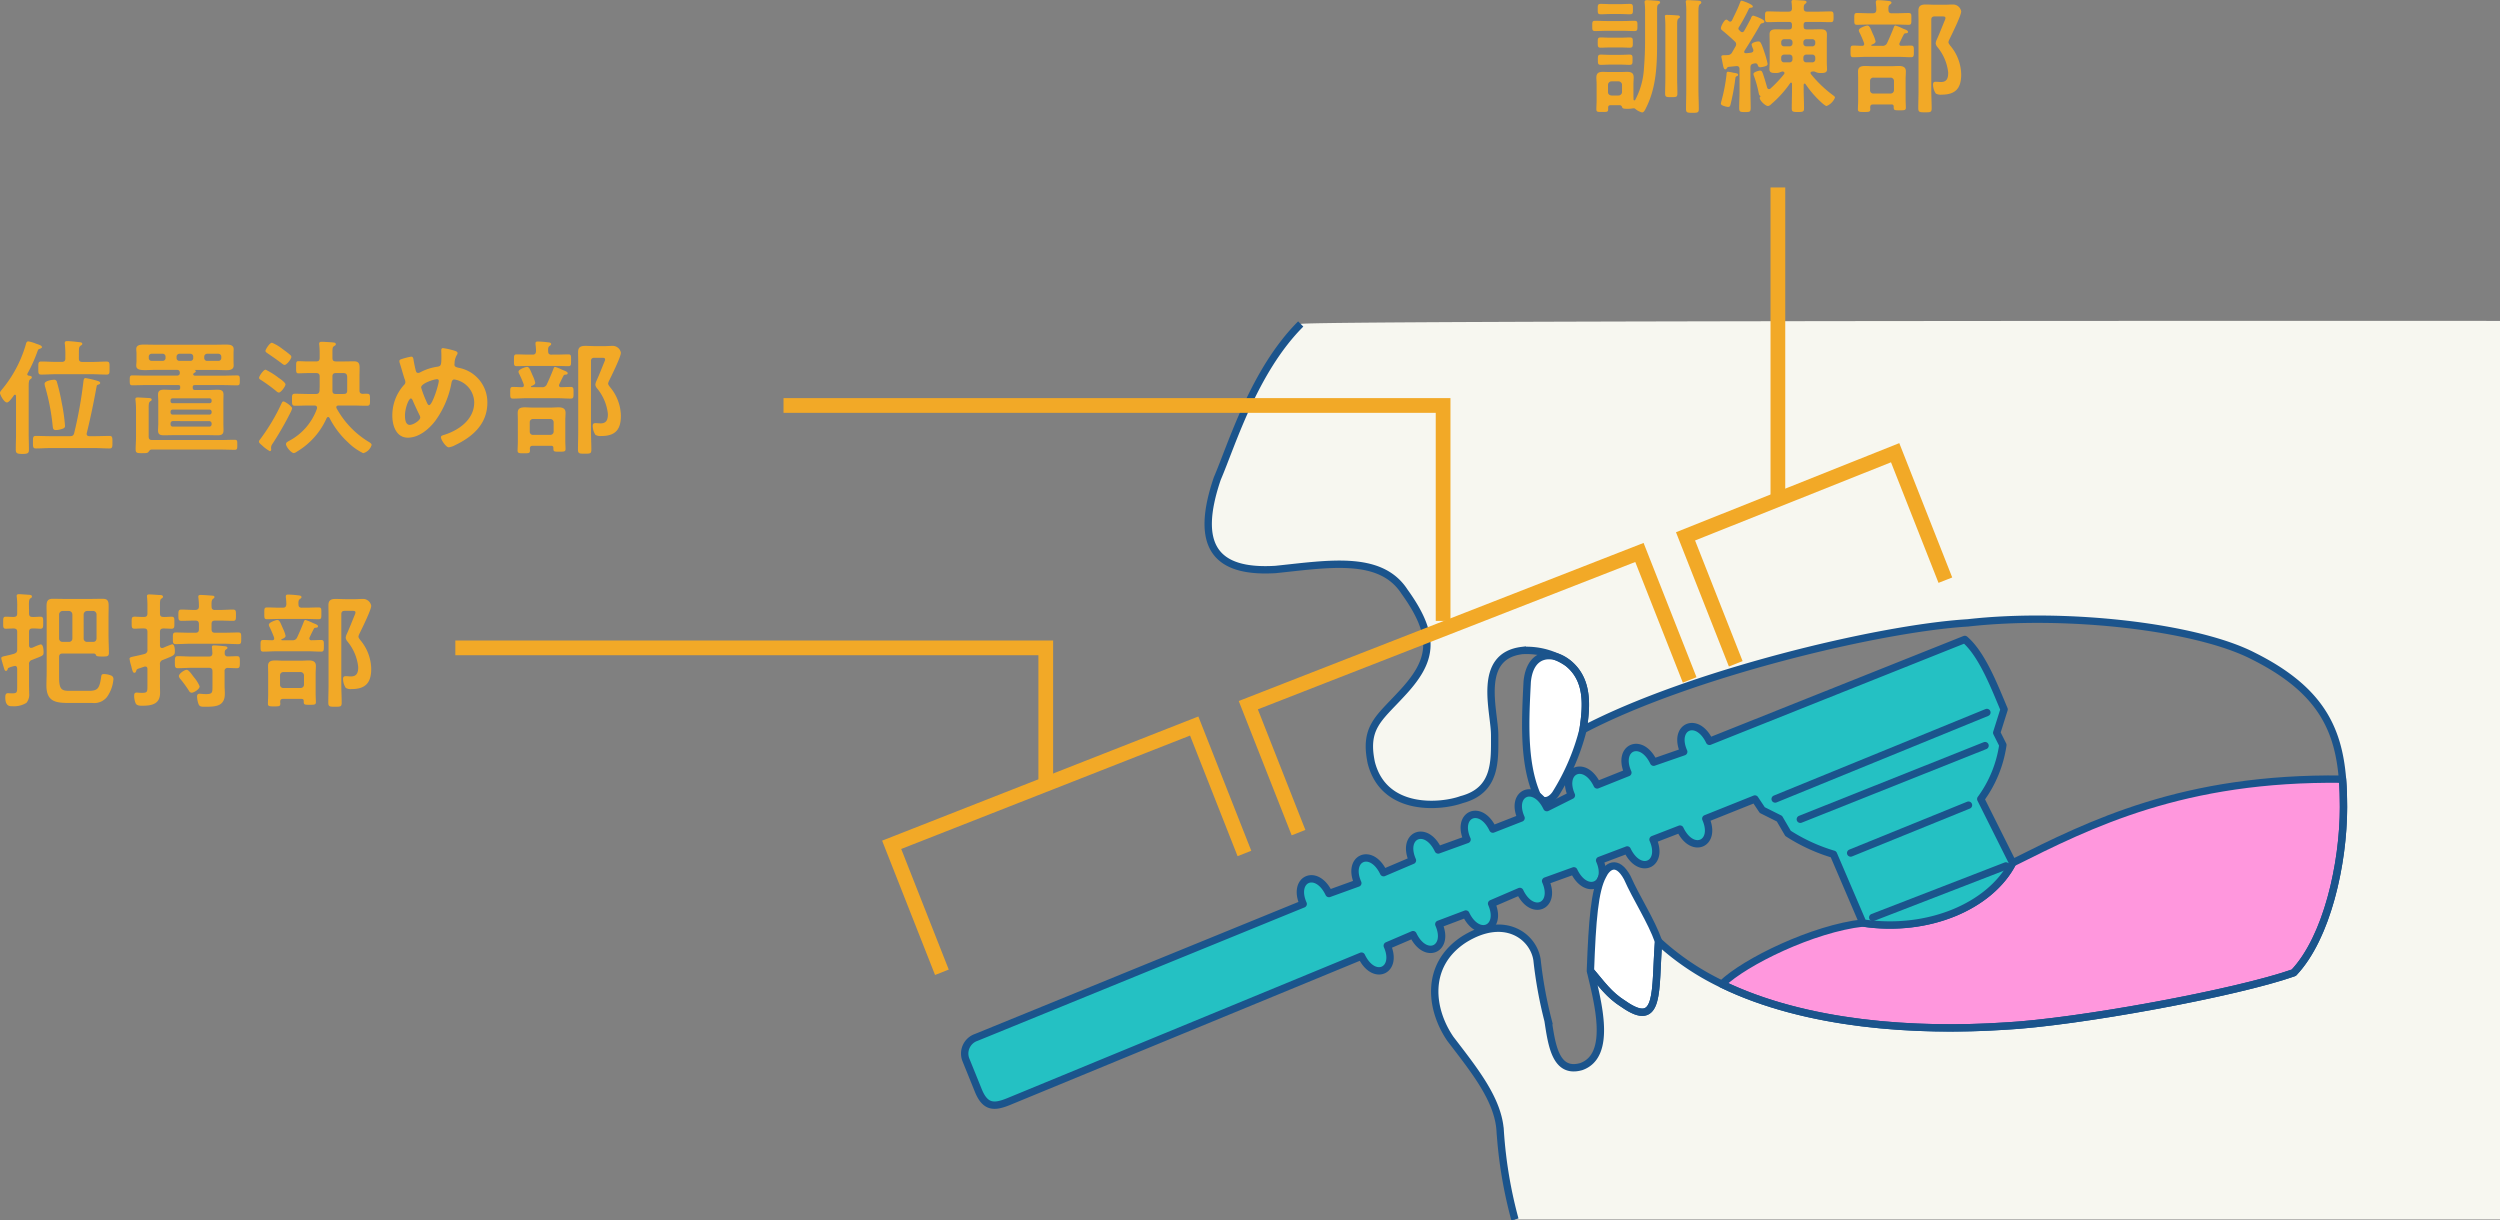 <svg id="img-14" xmlns="http://www.w3.org/2000/svg" xmlns:xlink="http://www.w3.org/1999/xlink" width="407.329" height="198.85" viewBox="0 0 407.329 198.85">
  <rect x="0" y="0" width="407.329" height="198.85" fill="#808080" stroke="none"/>
  <defs>
    <clipPath id="clip-path">
      <rect id="長方形_38" data-name="長方形 38" width="407.329" height="198.85" fill="none"/>
    </clipPath>
  </defs>
  <g id="グループ_45" data-name="グループ 45" clip-path="url(#clip-path)">
    <path id="パス_399" data-name="パス 399" d="M211.929,52.786c-7.616,7.615-11.2,19.6-13.6,25.2-3.7,10.9-.4,15.4,9.5,14.8,8.7-.9,17.1-2.4,21,3.6,5.4,7.5,4.5,11.4-.6,16.8-3.6,3.9-6,5.4-4.8,11.1,2.1,8.1,11.4,7.2,14.7,6,5.7-1.5,5.4-6.3,5.4-10.5,0-3.9-3-12.9,4.5-13.8a12.01,12.01,0,0,1,7.5,2.1c3.3,2.7,3,6.9,2.4,10.8,17.1-9,48-16.5,62.7-17.4,15.9-1.8,37.2.6,46.5,5.4,10.757,5.378,13.861,11.63,14.539,20.065.116,1.445.161,2.954.161,4.534,0,9.3-2.7,21.3-8.1,27-9.3,3.3-35.4,8.1-47.1,8.7-14.324.94-32.323-.142-46.087-6.843a41.833,41.833,0,0,1-10.313-6.956c-.6,8.1.3,14.4-5.7,10.2-2.4-1.5-3.6-3.3-5.4-5.4,1.2,5.1,3.6,13.8-1.5,15.6-4.2,1.2-4.8-3.6-5.4-7.5a69.8,69.8,0,0,1-1.8-9.9c-.6-3.9-5.4-7.46-12-3.26-6.3,4.2-5.4,11.359-2.1,16.16,3.9,5.1,7.8,9.9,8.1,15a73.088,73.088,0,0,0,2.4,14.4h160.5V52.286s-194.8-.1-195.4.5" fill="#f7f7f0"/>
    <path id="パス_400" data-name="パス 400" d="M381.668,126.951c.116,1.445.16,2.954.16,4.534,0,9.3-2.7,21.3-8.1,27-9.3,3.3-35.4,8.1-47.1,8.7-14.323.94-32.323-.142-46.086-6.843,3.785-3.657,14.885-9.056,22.986-9.956,10.7,1.6,20.8-2.8,24.4-9.8,12.6-6.3,27.778-13.97,53.74-13.635" fill="#ff97dd"/>
    <path id="パス_401" data-name="パス 401" d="M381.668,126.951c.116,1.445.16,2.954.16,4.534,0,9.3-2.7,21.3-8.1,27-9.3,3.3-35.4,8.1-47.1,8.7-14.323.94-32.323-.142-46.086-6.843,3.785-3.657,14.885-9.056,22.986-9.956,10.7,1.6,20.8-2.8,24.4-9.8C340.529,134.286,355.706,126.616,381.668,126.951Z" fill="none" stroke="#1b548c" stroke-linecap="round" stroke-linejoin="round" stroke-width="1.2"/>
    <path id="パス_402" data-name="パス 402" d="M257.929,118.885c.6-3.9.9-8.1-2.4-10.8-2.2-1.9-6.2-2.2-6.7,3-.3,6-.7,12.9,1.5,18.2.7,1.6,2.1,1.5,3.1.1a36.619,36.619,0,0,0,4.5-10.5" fill="#fff"/>
    <path id="パス_403" data-name="パス 403" d="M257.929,118.885c.6-3.9.9-8.1-2.4-10.8-2.2-1.9-6.2-2.2-6.7,3-.3,6-.7,12.9,1.5,18.2.7,1.6,2.1,1.5,3.1.1A36.619,36.619,0,0,0,257.929,118.885Z" fill="none" stroke="#1b548c" stroke-linecap="round" stroke-linejoin="round" stroke-width="1.2"/>
    <path id="パス_404" data-name="パス 404" d="M278.529,120.786l41.6-16.6c2.8,2.4,4.8,7.6,6.4,11.4l-1.2,3.8,1,2a19.626,19.626,0,0,1-3.6,8.8l5.2,10.4c-3.6,7-13.7,11.4-24.4,9.8l-4.8-11.2a28.687,28.687,0,0,1-7.4-3.4l-1.4-2.4-2.8-1.4-1.2-1.8-8,3.2c1.8,4.1-2.2,5.9-4.2,1.7l-4.4,1.7c1.8,4.1-2.2,5.9-4.2,1.7l-4.5,1.7c1.8,4.1-2.2,5.9-4.2,1.7l-4.6,1.66c1.8,4.1-2.2,5.9-4.2,1.7l-4.6,1.979c1.8,4.1-2.2,5.9-4.2,1.7l-4.4,1.66c1.8,4.1-2.2,5.9-4.2,1.7l-4.2,1.8c1.8,4.1-2.2,5.9-4.2,1.7l-57.5,23.7c-2.287.927-3.784,1.022-4.924-1.793l-2.03-5.013a2.779,2.779,0,0,1,1.694-3.655l53.26-21.738c-1.8-4.1,2.2-5.9,4.2-1.7l4.7-1.7c-1.8-4.1,2.2-5.9,4.2-1.7l4.7-2c-1.8-4.1,2.2-5.9,4.2-1.7l4.7-1.7c-1.8-4.1,2.2-5.9,4.2-1.7l4.6-1.8c-1.8-4.1,2.2-5.9,4.2-1.7l4-2c-1.8-4.1,2.2-5.9,4.2-1.7l5-2c-1.8-4.1,2.2-5.9,4.2-1.7l4.9-1.7c-1.8-4.1,2.2-5.9,4.2-1.7" fill="#24c1c3"/>
    <path id="パス_405" data-name="パス 405" d="M278.529,120.786l41.6-16.6c2.8,2.4,4.8,7.6,6.4,11.4l-1.2,3.8,1,2a19.626,19.626,0,0,1-3.6,8.8l5.2,10.4c-3.6,7-13.7,11.4-24.4,9.8l-4.8-11.2a28.687,28.687,0,0,1-7.4-3.4l-1.4-2.4-2.8-1.4-1.2-1.8-8,3.2c1.8,4.1-2.2,5.9-4.2,1.7l-4.4,1.7c1.8,4.1-2.2,5.9-4.2,1.7l-4.5,1.7c1.8,4.1-2.2,5.9-4.2,1.7l-4.6,1.66c1.8,4.1-2.2,5.9-4.2,1.7l-4.6,1.979c1.8,4.1-2.2,5.9-4.2,1.7l-4.4,1.66c1.8,4.1-2.2,5.9-4.2,1.7l-4.2,1.8c1.8,4.1-2.2,5.9-4.2,1.7l-57.5,23.7c-2.287.927-3.784,1.022-4.924-1.793l-2.03-5.013a2.779,2.779,0,0,1,1.694-3.655l53.26-21.738c-1.8-4.1,2.2-5.9,4.2-1.7l4.7-1.7c-1.8-4.1,2.2-5.9,4.2-1.7l4.7-2c-1.8-4.1,2.2-5.9,4.2-1.7l4.7-1.7c-1.8-4.1,2.2-5.9,4.2-1.7l4.6-1.8c-1.8-4.1,2.2-5.9,4.2-1.7l4-2c-1.8-4.1,2.2-5.9,4.2-1.7l5-2c-1.8-4.1,2.2-5.9,4.2-1.7l4.9-1.7c-1.8-4.1,2.2-5.9,4.2-1.7" fill="none" stroke="#1b548c" stroke-linecap="round" stroke-linejoin="round" stroke-width="1.2"/>
    <path id="パス_406" data-name="パス 406" d="M270.228,153.385c-.6,8.1.3,14.4-5.7,10.2-2.4-1.5-3.6-3.3-5.4-5.4.3-8.3.7-13.1,2-15.5.7-1.5,2.3-2.8,4,.3,1.5,3.4,3.9,7,5.1,10.4" fill="#fff"/>
    <path id="パス_407" data-name="パス 407" d="M270.228,153.385c-.6,8.1.3,14.4-5.7,10.2-2.4-1.5-3.6-3.3-5.4-5.4.3-8.3.7-13.1,2-15.5.7-1.5,2.3-2.8,4,.3C266.628,146.385,269.028,149.985,270.228,153.385Z" fill="none" stroke="#1b548c" stroke-linecap="round" stroke-linejoin="round" stroke-width="1.2"/>
    <line id="線_44" data-name="線 44" y1="14.1" x2="34.5" transform="translate(289.228 116.085)" fill="none" stroke="#1b548c" stroke-linecap="round" stroke-linejoin="round" stroke-width="1.2"/>
    <line id="線_45" data-name="線 45" y1="12" x2="30.1" transform="translate(293.329 121.485)" fill="none" stroke="#1b548c" stroke-linecap="round" stroke-linejoin="round" stroke-width="1.2"/>
    <line id="線_46" data-name="線 46" y1="7.8" x2="19.2" transform="translate(301.529 131.185)" fill="none" stroke="#1b548c" stroke-linecap="round" stroke-linejoin="round" stroke-width="1.2"/>
    <line id="線_47" data-name="線 47" y1="8.399" x2="21.7" transform="translate(305.129 141.086)" fill="none" stroke="#1b548c" stroke-linecap="round" stroke-linejoin="round" stroke-width="1.2"/>
    <path id="パス_408" data-name="パス 408" d="M211.929,52.786c-7.616,7.615-11.2,19.6-13.6,25.2-3.7,10.9-.4,15.4,9.5,14.8,8.7-.9,17.1-2.4,21,3.6,5.4,7.5,4.5,11.4-.6,16.8-3.6,3.9-6,5.4-4.8,11.1,2.1,8.1,11.4,7.2,14.7,6,5.7-1.5,5.4-6.3,5.4-10.5,0-3.9-3-12.9,4.5-13.8a12.01,12.01,0,0,1,7.5,2.1c3.3,2.7,3,6.9,2.4,10.8,17.1-9,48-16.5,62.7-17.4,15.9-1.8,37.2.6,46.5,5.4,10.757,5.378,13.861,11.63,14.539,20.065.116,1.445.161,2.954.161,4.534,0,9.3-2.7,21.3-8.1,27-9.3,3.3-35.4,8.1-47.1,8.7-14.324.94-32.323-.142-46.087-6.843a41.833,41.833,0,0,1-10.313-6.956c-.6,8.1.3,14.4-5.7,10.2-2.4-1.5-3.6-3.3-5.4-5.4,1.2,5.1,3.6,13.8-1.5,15.6-4.2,1.2-4.8-3.6-5.4-7.5a69.8,69.8,0,0,1-1.8-9.9c-.6-3.9-5.4-7.46-12-3.26-6.3,4.2-5.4,11.359-2.1,16.16,3.9,5.1,7.8,9.9,8.1,15a73.088,73.088,0,0,0,2.4,14.4" fill="none" stroke="#1b548c" stroke-width="1.2"/>
    <path id="パス_409" data-name="パス 409" d="M261.753,5.019c-.612,0-1.2.041-1.816.041-.53,0-.51-.2-.51-.837s-.02-.836.51-.836c.612,0,1.2.041,1.816.041h2.713c.592,0,1.2-.041,1.795-.041.551,0,.531.2.531.836s.02.837-.531.837c-.591,0-1.2-.041-1.795-.041Zm4.529,11.342a.21.21,0,0,0,.143-.081,12.3,12.3,0,0,0,1.427-5.162c.123-1.51.184-3.059.184-4.569V1.978A11.186,11.186,0,0,0,267.975.53a.774.774,0,0,1-.02-.2c0-.264.183-.306.387-.306.306,0,1.51.082,1.816.123.143.02.326.061.326.245,0,.163-.122.2-.224.285-.245.143-.265.347-.265,1.041V6.569c0,3.713-.061,7.508-1.755,10.914-.224.47-.388.837-.693.837a2.834,2.834,0,0,1-1.122-.592.343.343,0,0,0-.225-.082,2.065,2.065,0,0,0-.347.041,5.223,5.223,0,0,1-.591.041c-.776,0-.9-.041-.979-.305a.419.419,0,0,0-.368-.286h-1.326c-.448,0-.571.041-.571.449v.184c0,.509-.184.468-1.02.468-.653,0-.9.041-.9-.448s.041-.959.041-1.449V13.729c0-.387-.041-.774-.041-1.1,0-.693.368-.918,1-.918.388,0,.775.02,1.163.02h1.754c.388,0,.755-.02,1.122-.02.673,0,1.041.2,1.041.918,0,.367-.041.714-.041,1.1v1.939c0,.184.02.367.02.551a.134.134,0,0,0,.123.142m-3.958-8.629c-.551,0-1.183.04-1.489.04-.531,0-.51-.244-.51-.836,0-.612-.021-.836.51-.836.387,0,.938.041,1.489.041h1.714c.55,0,1.1-.041,1.489-.041.531,0,.51.224.51.836,0,.592.021.836-.51.836-.367,0-.918-.04-1.489-.04Zm.082-5.447c-.551,0-1.1.041-1.551.041-.551,0-.53-.2-.53-.837s-.021-.856.53-.856c.49,0,1.02.04,1.551.04h1.571c.53,0,1.06-.04,1.55-.04.551,0,.531.223.531.856s.02.837-.531.837c-.469,0-1-.041-1.55-.041Zm-.082,8.242c-.531,0-1.04.04-1.469.04-.51,0-.51-.2-.51-.836,0-.591-.02-.836.51-.836.347,0,.918.041,1.469.041h1.693c.551,0,1.122-.041,1.469-.041.531,0,.51.224.51.836,0,.632,0,.836-.51.836-.428,0-.918-.04-1.469-.04Zm1.959,3.3a.584.584,0,0,0-.572-.571h-1.142a.57.57,0,0,0-.571.571v1.163c0,.347.2.53.571.571h1.142a.584.584,0,0,0,.572-.571ZM271.341,4.3c0-.49-.02-.98-.061-1.449,0-.061-.02-.143-.02-.2,0-.224.183-.224.346-.224.347,0,1.245.041,1.612.082.163,0,.49,0,.49.244,0,.123-.082.163-.225.266-.2.142-.224.448-.224,1.06v8.63c0,.836.041,1.673.041,2.529,0,.572-.184.592-1,.592s-1-.02-1-.592c0-.856.041-1.693.041-2.529ZM274.748,2a11.7,11.7,0,0,0-.061-1.51.8.8,0,0,1-.021-.223c0-.225.164-.246.348-.246.244,0,1.387.062,1.672.082.2.02.51.041.51.306,0,.143-.081.184-.224.285-.224.163-.245.633-.245,1.409V14.484c0,1.082.061,2.184.061,3.265,0,.612-.2.632-1.04.632-.877,0-1.041-.04-1.041-.653,0-1.081.041-2.162.041-3.244Z" fill="#f2a927"/>
    <path id="パス_410" data-name="パス 410" d="M283.421,11.262c0-.367-.183-.531-.551-.49l-1.224.123a.357.357,0,0,0-.265.183c-.081.122-.142.224-.285.224-.225,0-.306-.367-.429-1-.041-.2-.081-.449-.143-.735a2.112,2.112,0,0,1-.061-.346c0-.225.245-.225.53-.225a3.381,3.381,0,0,0,.45-.02.828.828,0,0,0,.8-.491c.184-.305.347-.611.53-.918a.676.676,0,0,0,.1-.346.58.58,0,0,0-.2-.448c-.591-.572-1.427-1.306-2.04-1.8-.142-.122-.244-.2-.244-.388,0-.306.55-1.387.877-1.387.143,0,.285.143.387.225a.4.4,0,0,0,.266.1c.143,0,.224-.122.285-.224.388-.8,1-2.02,1.286-2.836.081-.2.122-.347.3-.347.082,0,1.8.571,1.8.939,0,.183-.2.183-.286.2-.183.02-.285.041-.367.2a30.31,30.31,0,0,1-1.632,3,.342.342,0,0,0-.061.2.321.321,0,0,0,.122.245l.2.2a.479.479,0,0,0,.306.143c.164,0,.245-.123.327-.245.367-.633.713-1.286,1.061-1.958.1-.287.2-.491.407-.491.1,0,1.8.592,1.8.939,0,.183-.123.245-.286.286a.459.459,0,0,0-.388.244c-.795,1.449-1.672,2.857-2.549,4.244a.327.327,0,0,0-.062.184c0,.183.164.224.306.224.265-.02.531-.041.8-.082.2-.041.387-.123.387-.387a.451.451,0,0,0-.02-.163,4.223,4.223,0,0,1-.265-.755c0-.347.816-.53,1.081-.53.306,0,.428.02.979,1.672a16.944,16.944,0,0,1,.551,1.958c0,.245-.163.347-.367.409a3.941,3.941,0,0,1-.8.163.382.382,0,0,1-.428-.347c-.082-.184-.163-.285-.367-.285h-.082a.832.832,0,0,0-.224.04c-.408.082-.531.245-.531.633v3.814c0,.919.041,1.858.041,2.776,0,.652-.163.672-.938.672-.755,0-.939-.02-.939-.672,0-.918.061-1.857.061-2.776Zm-.979.591c.388.061.755.1.755.327,0,.122-.1.183-.2.224-.225.1-.225.163-.265.449a36.561,36.561,0,0,1-.776,4.182c-.061.224-.122.388-.387.388-.184,0-1.183-.2-1.183-.531a2.453,2.453,0,0,1,.081-.408A27.934,27.934,0,0,0,281.3,12.2c.02-.286,0-.51.265-.51a8.276,8.276,0,0,1,.877.163m8.3.041c0-.184-.163-.225-.306-.245h-.04a3.147,3.147,0,0,0-.408.143,1.646,1.646,0,0,1-.694.1c-.47,0-1,0-1-.612,0-.245.041-.816.041-1.183V6.814c0-.408-.02-.8-.02-1.2,0-.713.448-.836,1.081-.836.469,0,.959.02,1.448.02h.633c.346,0,.49-.143.49-.489V4.06c0-.347-.144-.49-.49-.49h-1.265c-.735,0-1.449.041-2.183.041-.469,0-.449-.265-.449-.878s-.02-.876.449-.876c.734,0,1.448.041,2.183.041H291.4c.388,0,.551-.143.572-.531-.021-.306-.021-.592-.062-.9a.7.7,0,0,1-.02-.2c0-.245.163-.266.347-.266.346,0,1.224.062,1.612.082.163.02.489.02.489.265,0,.142-.1.183-.224.286-.245.163-.225.469-.225.734,0,.388.184.531.551.531h1.653c.734,0,1.448-.041,2.182-.041.47,0,.47.245.47.876s0,.878-.47.878c-.714,0-1.448-.041-2.182-.041h-1.735c-.346,0-.489.143-.489.49V4.3c0,.346.143.489.489.489h.776c.489,0,.959-.02,1.448-.02.612,0,1.081.1,1.081.836,0,.388-.02.8-.02,1.2V10.1c0,.367.04,1.04.04,1.2,0,.592-.53.592-.979.592a1.831,1.831,0,0,1-.734-.1,2.894,2.894,0,0,0-.388-.143H295.3c-.143.02-.306.061-.306.245,0,.082.041.123.081.2a19.763,19.763,0,0,0,3.448,3.325c.306.225.449.307.449.49a2.5,2.5,0,0,1-1.367,1.366c-.184,0-.775-.509-.959-.693a16.543,16.543,0,0,1-2.468-2.877.21.21,0,0,0-.143-.081c-.122,0-.143.1-.163.2v.673c0,1.041.061,2.1.061,3.142,0,.55-.143.612-1,.612s-1-.062-1-.612c0-1.04.041-2.1.041-3.142v-.836c0-.082-.041-.2-.164-.2-.061,0-.1.041-.143.1a17.644,17.644,0,0,1-3.1,3.428.855.855,0,0,1-.509.285c-.409,0-1.347-.877-1.347-1.326,0-.04,0-.122.061-.142a.183.183,0,0,0,.061-.1.094.094,0,0,0-.061-.1c-.163-.1-.184-.286-.224-.449a18.087,18.087,0,0,0-.755-2.734,1.232,1.232,0,0,1-.1-.367c0-.347.918-.551,1.081-.551.306,0,.368.2.633,1.02.183.572.346,1.143.509,1.714a.348.348,0,0,0,.307.285.378.378,0,0,0,.244-.1,19.876,19.876,0,0,0,2.2-2.326.369.369,0,0,0,.081-.2m1.306-5.019a.471.471,0,0,0-.49-.489h-.877a.455.455,0,0,0-.469.489v.184a.456.456,0,0,0,.469.49h.877a.472.472,0,0,0,.49-.49ZM290.684,8.9a.456.456,0,0,0-.469.49V9.67a.456.456,0,0,0,.469.49h.877a.472.472,0,0,0,.49-.49V9.385a.472.472,0,0,0-.49-.49Zm4.59-1.346a.472.472,0,0,0,.49-.49V6.875a.471.471,0,0,0-.49-.489h-.958a.471.471,0,0,0-.49.489v.184a.472.472,0,0,0,.49.49ZM293.826,9.67a.472.472,0,0,0,.49.49h.958a.472.472,0,0,0,.49-.49V9.385a.472.472,0,0,0-.49-.49h-.958a.472.472,0,0,0-.49.49Z" fill="#f2a927"/>
    <path id="パス_411" data-name="パス 411" d="M306.65,7.467a.767.767,0,0,0,.816-.449c.408-.877.734-1.632,1.082-2.53.04-.142.122-.326.285-.326a7.91,7.91,0,0,1,1.2.49c.449.183.836.3.836.53s-.183.224-.367.245a.318.318,0,0,0-.306.163c-.245.47-.469.938-.694,1.407a.614.614,0,0,0-.04.185.283.283,0,0,0,.306.285c.53,0,1.06-.041,1.591-.041.489,0,.469.225.469.959,0,.714,0,.938-.469.938-.694,0-1.408-.061-2.1-.061H304.08c-.694,0-1.388.061-2.1.061-.469,0-.469-.2-.469-.938,0-.755-.02-.959.469-.959s.98.041,1.469.041c.184-.021.286-.1.286-.285,0-.062-.021-.1-.021-.164A16.908,16.908,0,0,0,303,5.345a1,1,0,0,1-.142-.388c0-.428,1.2-.795,1.387-.795.367,0,.53.51.857,1.265.02.041.04.1.081.184a5.2,5.2,0,0,1,.408,1.142c0,.285-.408.448-.632.53a.113.113,0,0,0-.061.1c0,.061.04.082.1.082Zm1.612-5.305h.673c.673,0,1.367-.04,2.04-.04.49,0,.449.244.449.958,0,.736.021.959-.449.959-.694,0-1.367-.04-2.04-.04H304.61c-.673,0-1.347.04-2.02.04-.489,0-.469-.183-.469-.959,0-.734-.02-.958.449-.958.693,0,1.367.04,2.04.04h.53c.388,0,.531-.142.572-.53A6.945,6.945,0,0,0,305.63.51v-.2c0-.244.163-.285.347-.285a14.351,14.351,0,0,1,1.612.122c.224.02.591.041.591.286,0,.142-.122.223-.245.306-.265.183-.265.449-.244.9,0,.388.183.53.571.53m-.082,14.853h-3c-.347,0-.448.142-.469.448,0,.123.021.225.021.327,0,.448-.225.448-1.041.448-.673,0-.979,0-.979-.427,0-.47.041-.939.041-1.409V12.894c0-.429-.021-.837-.021-1.265,0-.734.51-.878,1.163-.878.428,0,.877.041,1.326.041h2.836c.428,0,.877-.041,1.306-.041.632,0,1.162.144,1.162.878,0,.428-.04.836-.04,1.265v3.263c0,.429.04,1.1.04,1.388,0,.449-.286.429-1.02.429-.856,0-.979,0-.958-.592,0-.266-.123-.367-.368-.367m-.163-1.776a.54.54,0,0,0,.571-.55V13.2a.54.54,0,0,0-.571-.55h-2.754a.519.519,0,0,0-.571.55v1.49a.519.519,0,0,0,.571.55Zm7.222-12.566c-.388,0-.571.163-.571.551V14.668c0,1,.061,1.98.061,2.979,0,.653-.2.653-1.1.653-.816,0-1.081,0-1.081-.653,0-1,.041-1.979.041-2.979V3.509c0-.571-.02-1.163-.02-1.754,0-.837.448-1.02,1.2-1.02.531,0,1.081.041,1.632.041h1.489c.429,0,.857-.041,1.265-.041a1.355,1.355,0,0,1,1.388,1.122c0,.672-1.571,3.835-1.959,4.63a1.439,1.439,0,0,0-.122.388c0,.184.2.429.306.571a7.479,7.479,0,0,1,1.775,4.693c0,2.264-.939,3.284-3.2,3.284a1.621,1.621,0,0,1-.939-.184,2.661,2.661,0,0,1-.449-1.489c0-.306.143-.428.449-.428.286,0,.551.04.837.04,1,0,1.183-.672,1.183-1.529a7.8,7.8,0,0,0-1.755-4.162,1.215,1.215,0,0,1-.285-.612,2.157,2.157,0,0,1,.122-.49c.428-.9,1-2.386,1.408-3.366a.736.736,0,0,0,.061-.286c0-.244-.347-.244-.51-.244Z" fill="#f2a927"/>
    <path id="パス_412" data-name="パス 412" d="M1.142,65.576C.653,65.576,0,64.331,0,64.025c0-.2.183-.388.306-.551a20.165,20.165,0,0,0,3.876-7.263c.082-.326.143-.591.449-.591a6.374,6.374,0,0,1,1.265.387c.387.122.938.286.938.551,0,.143-.224.225-.346.266-.266.081-.286.142-.429.551a24.061,24.061,0,0,1-1.571,3.467.3.3,0,0,0-.04.143c0,.142.122.2.244.225.163.02.49.041.49.265,0,.184-.164.265-.286.347-.2.163-.224.51-.224,1.223v7.59c0,.877.041,1.754.041,2.652,0,.571-.225.673-1.082.673-.877,0-1.06-.123-1.06-.713,0-.878.04-1.755.04-2.612V64.494c-.02-.081-.061-.184-.163-.184-.082,0-.1.021-.163.082-.184.266-.816,1.184-1.143,1.184M13.954,61.6a16.754,16.754,0,0,1,1.836.429c.2.06.531.142.531.367,0,.184-.184.224-.347.285-.143.062-.184.082-.225.245-.469,2.571-.979,5.08-1.611,7.63-.021.021-.021.082-.021.122,0,.286.184.388.449.388h.918c.776,0,1.551-.041,2.346-.041.49,0,.49.245.49,1.021s0,1.019-.49,1.019c-.8,0-1.57-.06-2.346-.06h-7.3c-.775,0-1.551.06-2.326.06-.489,0-.489-.244-.489-1.019,0-.8,0-1.021.489-1.021.775,0,1.551.041,2.326.041H11.4c.428,0,.592-.122.694-.53a70.047,70.047,0,0,0,1.509-8.467c.041-.224.062-.469.347-.469m-1.1-3.2c0,.408.164.571.572.571h1.55c.8,0,1.592-.061,2.387-.061.53,0,.49.286.49,1.061,0,.795.04,1.061-.49,1.061-.8,0-1.591-.062-2.387-.062H9.119c-.8,0-1.591.062-2.387.062-.53,0-.49-.266-.49-1.061S6.2,58.9,6.732,58.9c.8,0,1.592.061,2.387.061h.959c.388,0,.571-.163.571-.571v-.388a15.21,15.21,0,0,0-.081-1.918.665.665,0,0,1-.021-.2c0-.245.163-.306.388-.306.408,0,1.448.1,1.9.163.184.02.572.02.572.286,0,.142-.1.183-.286.306-.245.163-.266.449-.266,1.081Zm-3.59,3.795a32.208,32.208,0,0,1,.8,3.427,30.556,30.556,0,0,1,.531,3.713.426.426,0,0,1-.265.469,3.551,3.551,0,0,1-1.224.266c-.49,0-.469-.307-.531-.775a35.077,35.077,0,0,0-1.224-6.3,1.941,1.941,0,0,1-.082-.47c0-.489,1.266-.652,1.531-.652a.438.438,0,0,1,.469.326" fill="#f2a927"/>
    <path id="パス_413" data-name="パス 413" d="M31.829,61.209h4.427c.795,0,1.591-.041,2.387-.041.428,0,.428.225.428.816s0,.8-.428.8c-.8,0-1.592-.041-2.387-.041H31.727c-.225.021-.327.081-.327.326v.143c.021.225.1.307.327.327h2.2c.51,0,1.02-.041,1.51-.041.591,0,.979.122.979.8,0,.367-.02.754-.02,1.142V69c0,.367.02.755.02,1.122,0,.674-.368.8-.959.8-.51,0-1.02-.021-1.53-.021H28.238c-.51,0-1,.021-1.51.021-.591,0-.979-.1-.979-.775,0-.388.041-.776.041-1.143v-3.57c0-.388-.041-.775-.041-1.142,0-.653.367-.8.959-.8.51,0,1.02.041,1.53.041h.816c.224-.02.285-.1.306-.327v-.143c0-.245-.082-.305-.306-.326h-5.1c-.8,0-1.612.041-2.407.041-.409,0-.409-.245-.409-.8,0-.571,0-.816.409-.816.795,0,1.611.041,2.407.041h4.835c.285,0,.51-.1.51-.429,0-.407-.2-.51-.49-.51H25.28c-.612,0-1.163.041-1.632.041-.9,0-1.449-.122-1.449-.734,0-.245.041-.429.041-.816V57.68c0-.388-.041-.572-.041-.8,0-.714.735-.735,1.265-.735.612,0,1.2.021,1.816.021h9.731c.571,0,1.163-.021,1.755-.021.53,0,1.305,0,1.305.735,0,.183-.02.408-.02.8v1.081c0,.408.02.612.02.8,0,.672-.632.754-1.163.754-.632,0-1.264-.041-1.9-.041H31.829c-.041,0-.082,0-.082.021s.041.041.061.062a.152.152,0,0,1,.1.142c0,.1-.1.163-.265.265a.273.273,0,0,0-.163.224c0,.184.2.225.347.225M23.2,73.837c-.857,0-1.1-.021-1.1-.611,0-.674.061-1.347.061-2.021V66.636c0-.49-.04-1-.081-1.428,0-.062-.021-.123-.021-.184,0-.245.2-.265.388-.265.245,0,1.653.082,1.918.1.163.021.347.062.347.266,0,.122-.082.163-.245.266-.225.163-.245.468-.245,1.141v4.591c0,.408.163.571.571.571H35.868c.8,0,1.571-.041,2.367-.041.448,0,.428.225.428.817s.02.815-.428.815c-.776,0-1.571-.04-2.367-.04H24.709c-.265,0-.368.184-.531.407-.143.163-.347.184-.979.184m1.53-16.2a.472.472,0,0,0-.49.49v.2a.456.456,0,0,0,.49.47h1.755a.456.456,0,0,0,.489-.47v-.2a.471.471,0,0,0-.489-.49Zm9.752,7.589a.337.337,0,0,0-.327-.327H28.116c-.2.021-.327.123-.327.327v.143a.3.3,0,0,0,.327.326h6.038a.322.322,0,0,0,.327-.326Zm-6.365,1.509a.324.324,0,0,0-.327.327v.164a.323.323,0,0,0,.327.326h6.038a.352.352,0,0,0,.327-.326v-.164a.353.353,0,0,0-.327-.327Zm.061,1.877a.364.364,0,0,0-.388.388v.123a.355.355,0,0,0,.388.388h5.916a.376.376,0,0,0,.388-.388V69a.4.4,0,0,0-.388-.388Zm.591-10.282a.456.456,0,0,0,.49.47h1.754a.44.44,0,0,0,.47-.47v-.2a.456.456,0,0,0-.47-.49H29.258a.472.472,0,0,0-.49.49Zm4.509,0a.456.456,0,0,0,.49.47h1.8a.455.455,0,0,0,.489-.47v-.2a.471.471,0,0,0-.489-.49h-1.8a.472.472,0,0,0-.49.49Z" fill="#f2a927"/>
    <path id="パス_414" data-name="パス 414" d="M47.351,67.167a51.376,51.376,0,0,1-2.938,5.121,1.192,1.192,0,0,0-.245.571v.163c0,.061.02.122.02.184,0,.142-.061.305-.224.305a6.077,6.077,0,0,1-1.306-.979c-.143-.122-.469-.367-.469-.572,0-.163.163-.326.245-.448A32.339,32.339,0,0,0,45.82,65.84c.163-.346.2-.427.388-.427.224,0,1.387.795,1.387,1.121a2.7,2.7,0,0,1-.244.633m-1.959-5.611c.041.041.1.062.184.123.346.244.938.694.938.958,0,.307-.735,1.326-1.081,1.326a.682.682,0,0,1-.408-.224A26.659,26.659,0,0,0,42.6,61.964c-.143-.1-.388-.2-.388-.408,0-.264.714-1.326,1.061-1.326a12.411,12.411,0,0,1,2.122,1.326m.979-2.1c-.2,0-.428-.224-.571-.327-.735-.55-1.408-1.019-2.163-1.53-.2-.142-.387-.244-.387-.428,0-.224.673-1.326,1.061-1.326a6.99,6.99,0,0,1,1.693,1c.347.245.979.715,1.265.98a.437.437,0,0,1,.2.326c0,.327-.755,1.306-1.1,1.306m7.1,8.487c-.123,0-.184.082-.245.163a11.978,11.978,0,0,1-4.835,5.468,1.066,1.066,0,0,1-.531.244c-.387,0-1.264-1-1.264-1.469,0-.264.285-.388.53-.53A9.541,9.541,0,0,0,51.635,66.6a.454.454,0,0,0,.02-.163c0-.285-.2-.367-.449-.367H50.37c-.755,0-1.53.041-2.285.041-.531,0-.51-.266-.51-.98,0-.734-.021-.979.51-.979.755,0,1.53.041,2.285.041h1.081c.387,0,.571-.143.612-.53,0-.266.02-.51.02-.776v-1.55c0-.388-.183-.551-.571-.551H50.248c-.572,0-1.245.041-1.633.041s-.367-.265-.367-1c0-.754-.02-.979.388-.979.428,0,1.02.04,1.612.04h1.264c.388,0,.571-.163.571-.57v-.8c0-.449-.02-.837-.061-1.306a.7.7,0,0,1-.02-.2c0-.265.163-.326.408-.326.326,0,1.653.081,1.979.122.163.021.326.082.326.285,0,.144-.122.2-.265.287-.265.163-.285.346-.285,1.019v.919c0,.407.163.57.57.57h1.449c.49,0,.979-.019,1.469-.019.8,0,.938.367.938,1.081,0,.489-.02,1-.02,1.489v2.183c0,.367.143.53.551.55.2-.02.428-.02.652-.02.531,0,.511.225.511.979,0,.714.02.98-.511.98-.754,0-1.529-.041-2.284-.041H55.164c-.081,0-.367.02-.367.285a.34.34,0,0,0,.061.2,14.586,14.586,0,0,0,5.2,5.427c.164.1.49.286.49.511a1.972,1.972,0,0,1-1.367,1.345,9.184,9.184,0,0,1-2.469-1.753,14.109,14.109,0,0,1-3.019-3.979c-.061-.081-.122-.163-.224-.163m2.55-3.754c.388,0,.551-.163.551-.571v-2.1c0-.428-.1-.734-.613-.734H54.735c-.407,0-.57.163-.57.551v2.326c0,.387.163.53.53.53Z" fill="#f2a927"/>
    <path id="パス_415" data-name="パス 415" d="M74.205,57.19c.143.061.347.143.347.347,0,.143-.082.225-.143.347a2.724,2.724,0,0,0-.347,1.326c0,.041-.02.143-.02.184,0,.408.387.448.673.53A5.711,5.711,0,0,1,79.407,65.6c0,3.447-2.346,5.549-5.263,6.935a3.009,3.009,0,0,1-1.02.347c-.469,0-1.285-1.244-1.285-1.652,0-.245.305-.306.632-.408,2.366-.775,4.794-2.509,4.794-5.263a3.852,3.852,0,0,0-3.244-3.734c-.285,0-.407.265-.448.49a15.224,15.224,0,0,1-2.612,6.2c-1.04,1.386-2.693,2.795-4.509,2.795-1.9,0-2.529-1.98-2.529-3.55a7.376,7.376,0,0,1,1.9-5.039.612.612,0,0,0,.225-.47,1.443,1.443,0,0,0-.123-.489c-.286-.857-.51-1.735-.795-2.612a1.318,1.318,0,0,1-.062-.305c0-.184.164-.286.327-.327A10.374,10.374,0,0,1,67,58.108c.327,0,.347.327.388.591.081.49.245,1.266.367,1.735.062.183.143.326.367.326a.679.679,0,0,0,.347-.1,8.5,8.5,0,0,1,2.714-.9c.693-.1.734-.225.734-1.776,0-.305-.02-.611-.02-.9,0-.2.041-.367.285-.367a12.452,12.452,0,0,1,2.02.469M68.391,67.717c-.408-.836-.8-1.652-1.163-2.509-.041-.1-.143-.286-.286-.286-.326,0-.959,1.51-.959,2.815,0,.531.082,1.49.776,1.49.591,0,1.713-.735,1.713-1.2a.766.766,0,0,0-.081-.306m.224-4.59a16.938,16.938,0,0,0,.836,2.224c.184.408.266.652.47.652.53,0,1.57-3.366,1.57-3.938a.258.258,0,0,0-.285-.285c-.489,0-2.591.673-2.591,1.347" fill="#f2a927"/>
    <path id="パス_416" data-name="パス 416" d="M88.271,63.086a.767.767,0,0,0,.816-.449c.408-.877.734-1.632,1.082-2.53.04-.142.122-.326.285-.326a7.91,7.91,0,0,1,1.2.49c.449.183.836.305.836.53s-.183.224-.367.245a.318.318,0,0,0-.306.163c-.245.47-.469.938-.694,1.407a.614.614,0,0,0-.04.185.283.283,0,0,0,.305.285c.531,0,1.061-.041,1.592-.041.489,0,.469.225.469.959,0,.714,0,.938-.469.938-.694,0-1.408-.061-2.1-.061H85.7c-.694,0-1.388.061-2.1.061-.469,0-.469-.2-.469-.938,0-.755-.02-.959.469-.959s.98.041,1.469.041c.184-.021.286-.1.286-.285,0-.062-.021-.1-.021-.164a16.911,16.911,0,0,0-.714-1.673,1,1,0,0,1-.142-.388c0-.428,1.2-.8,1.387-.8.367,0,.53.51.857,1.265.02.041.04.1.081.184a5.2,5.2,0,0,1,.408,1.142c0,.285-.408.448-.632.53a.113.113,0,0,0-.061.1c0,.061.04.082.1.082Zm1.612-5.305h.673c.673,0,1.367-.04,2.04-.04.49,0,.449.244.449.958,0,.736.021.959-.449.959-.694,0-1.367-.04-2.04-.04H86.231c-.673,0-1.347.04-2.019.04-.49,0-.47-.183-.47-.959,0-.734-.02-.958.449-.958.693,0,1.367.04,2.04.04h.53c.388,0,.531-.142.572-.53a6.946,6.946,0,0,0-.082-1.122v-.2c0-.244.163-.285.347-.285a14.351,14.351,0,0,1,1.612.122c.224.02.591.041.591.286,0,.142-.122.223-.245.306-.265.183-.265.449-.244.9,0,.388.183.53.571.53M89.8,72.634h-3c-.347,0-.448.142-.469.448,0,.123.021.225.021.327,0,.448-.225.448-1.041.448-.673,0-.979,0-.979-.427,0-.47.041-.939.041-1.409V68.513c0-.429-.021-.837-.021-1.265,0-.734.51-.878,1.163-.878.428,0,.877.041,1.326.041h2.836c.428,0,.877-.041,1.306-.041.632,0,1.162.144,1.162.878,0,.428-.04.836-.04,1.265v3.263c0,.429.04,1.1.04,1.388,0,.449-.286.429-1.02.429-.856,0-.979,0-.958-.592,0-.266-.123-.367-.368-.367m-.163-1.776a.54.54,0,0,0,.571-.55v-1.49a.54.54,0,0,0-.571-.55H86.884a.519.519,0,0,0-.571.55v1.49a.519.519,0,0,0,.571.55ZM96.86,58.292c-.388,0-.571.163-.571.551V70.287c0,1,.061,1.98.061,2.979,0,.653-.2.653-1.1.653-.816,0-1.081,0-1.081-.653,0-1,.041-1.979.041-2.979V59.128c0-.571-.02-1.163-.02-1.754,0-.837.448-1.02,1.2-1.02.531,0,1.081.041,1.632.041h1.489c.429,0,.857-.041,1.265-.041a1.355,1.355,0,0,1,1.388,1.122c0,.672-1.571,3.835-1.959,4.63a1.438,1.438,0,0,0-.122.388c0,.184.2.429.306.571a7.479,7.479,0,0,1,1.775,4.693c0,2.264-.939,3.284-3.2,3.284a1.621,1.621,0,0,1-.939-.184,2.661,2.661,0,0,1-.449-1.489c0-.306.143-.428.449-.428.286,0,.551.04.837.04,1,0,1.183-.672,1.183-1.529a7.8,7.8,0,0,0-1.755-4.162A1.215,1.215,0,0,1,97,62.678a2.156,2.156,0,0,1,.122-.49c.428-.9,1-2.386,1.408-3.366a.718.718,0,0,0,.061-.286c0-.244-.347-.244-.51-.244Z" fill="#f2a927"/>
    <path id="パス_417" data-name="パス 417" d="M4.733,99.95c0,.408.164.571.551.571.428.021.877-.04,1.306-.04.469,0,.449.285.449.979,0,.674.02.979-.449.979-.327,0-.9-.061-1.306-.041-.387,0-.551.163-.551.571v2.183c0,.2.082.408.327.408a1.026,1.026,0,0,0,.428-.122,8.918,8.918,0,0,1,1.142-.449c.449,0,.47.979.47,1.306,0,.571-.143.531-1.877,1.224a.662.662,0,0,0-.49.755v3.387c0,.428.02.856.02,1.285a2.114,2.114,0,0,1-.448,1.57,3.83,3.83,0,0,1-2.244.551c-.388,0-1.2.1-1.2-1.448,0-.388.061-.673.428-.673.225,0,.469.021.735.021.8,0,.775-.225.775-1.246v-2.795c-.02-.224-.1-.427-.367-.427a5.252,5.252,0,0,0-.857.244c-.286.1-.286.142-.347.347-.04.1-.122.224-.244.224-.184,0-.246-.183-.307-.367-.081-.285-.469-1.51-.469-1.714s.2-.265.8-.388c.326-.081.734-.163,1.285-.326.408-.163.51-.305.51-.714v-2.836c0-.408-.163-.55-.571-.571-.388,0-.959.041-1.265.041-.469,0-.449-.245-.449-.979s-.02-.979.449-.979c.388,0,.857.04,1.265.04.408-.02.571-.163.571-.571V98.91A10.614,10.614,0,0,0,2.734,97.3c0-.062-.021-.144-.021-.205,0-.245.184-.286.388-.286.306,0,1.265.082,1.612.1.184.02.489.02.489.285,0,.163-.122.225-.265.307-.184.122-.224.468-.224,1.019,0,.326.02.714.02,1.184Zm5.468,6.528c-.388,0-.572.163-.572.572v3.244c0,2.04.388,2.264,1.714,2.264h3.1c1.51,0,1.775-.367,2.06-2.407.041-.245.164-.327.429-.327a3.172,3.172,0,0,1,1.061.2.614.614,0,0,1,.489.633,5.824,5.824,0,0,1-1.061,2.917,2.652,2.652,0,0,1-2.386.959h-3.8c-2.2,0-3.672-.225-3.672-2.857,0-.734.041-1.489.041-2.243v-8.854c0-.592-.021-1.184-.021-1.776,0-.815.143-1.244,1.041-1.244.53,0,1.06.021,1.591.021h4.815c.55,0,1.081-.021,1.632-.021.856,0,1.04.307,1.04,1.143,0,.633-.02,1.244-.02,1.877v2.978c0,.939.061,1.857.061,2.8,0,.571-.225.612-1,.612-.857,0-1.02-.041-1.1-.224-.1-.245-.245-.266-.47-.266Zm0-6.935a.583.583,0,0,0-.572.571v3.916a.542.542,0,0,0,.572.552h1.02a.541.541,0,0,0,.571-.552v-3.916a.583.583,0,0,0-.571-.571Zm3.427,4.487a.541.541,0,0,0,.571.552h.959c.367,0,.531-.2.572-.552v-3.916a.57.57,0,0,0-.572-.571H14.2a.583.583,0,0,0-.571.571Z" fill="#f2a927"/>
    <path id="パス_418" data-name="パス 418" d="M26.062,105.173c.02.224.081.408.347.408.061,0,.1-.021.163-.021a15.091,15.091,0,0,1,1.489-.592c.388,0,.429.8.429,1.083,0,.713-.041.713-1.939,1.468a.674.674,0,0,0-.489.755V111.6c0,.429.02.857.02,1.286,0,1.835-1.367,2.1-2.877,2.1-.367,0-.877,0-1.081-.347a3.191,3.191,0,0,1-.265-1.305c0-.286.082-.491.408-.491a1.412,1.412,0,0,1,.286.021,6.156,6.156,0,0,0,.632.021c.857,0,.836-.205.836-1.265v-2.611c0-.225-.081-.409-.346-.409a.436.436,0,0,0-.163.021c-.47.163-.735.245-.918.305-.327.124-.327.164-.409.409-.04.142-.122.286-.285.286-.224,0-.306-.266-.449-.8a3.737,3.737,0,0,0-.1-.408,6.686,6.686,0,0,1-.245-1.061c0-.245.184-.286.857-.429.367-.082.877-.183,1.571-.367a.63.63,0,0,0,.489-.714v-2.877c0-.408-.163-.571-.55-.571-.531-.02-1.123.041-1.53.041-.51,0-.49-.265-.49-.979,0-.735-.02-.979.49-.979.49,0,1,.061,1.53.04.387,0,.55-.163.55-.571V98.665c0-.448-.02-.9-.061-1.347,0-.04-.02-.122-.02-.183,0-.265.2-.286.408-.286.326,0,1.326.082,1.693.1.163,0,.51.02.51.266,0,.183-.142.245-.265.326-.2.123-.224.408-.224.979V99.95c0,.408.163.571.551.571.407.021.958-.04,1.325-.04.511,0,.47.285.47.979,0,.674.041.979-.47.979-.265,0-.979-.041-1.325-.041-.388.021-.551.163-.551.571Zm8.976-5.794h.816c.694,0,1.388-.061,2.1-.061.511,0,.49.265.49.918,0,.673.021.918-.49.918-.713,0-1.407-.041-2.1-.041h-.816c-.408,0-.571.163-.571.571v.837c0,.407.163.572.571.572h1.53c.755,0,1.489-.042,2.244-.042.51,0,.49.225.49.939,0,.693.02.959-.469.959-.755,0-1.51-.062-2.265-.062H30.9c-.755,0-1.51.062-2.244.062-.511,0-.49-.266-.49-.959,0-.674-.021-.939.49-.939.734,0,1.489.042,2.244.042h.938c.408,0,.572-.165.572-.572v-.837c0-.408-.184-.571-.572-.571h-.163c-.694,0-1.407.041-2.1.041-.511,0-.511-.245-.511-.918s0-.918.511-.918c.714,0,1.407.061,2.1.061h.163c.408-.04.572-.184.572-.572a10.373,10.373,0,0,0-.082-1.386c0-.062-.02-.143-.02-.2,0-.246.183-.286.387-.286.367,0,1.51.081,1.938.122.143,0,.306.041.306.225,0,.143-.122.2-.245.306-.244.2-.244.571-.224,1.244,0,.388.183.551.571.551m2.081,7.569c.428,0,1.1-.041,1.469-.041.51,0,.489.286.489.979s0,.98-.489.98-.979-.041-1.448-.041a.479.479,0,0,0-.551.551v2.285c0,.448.04.9.04,1.366,0,2.1-1.55,2.122-3.3,2.122-.653,0-.857-.061-1.02-.53a4.165,4.165,0,0,1-.205-1.143c0-.286.123-.449.429-.449.2,0,.612.062,1,.062,1.122,0,1.082-.266,1.082-1.368v-2.345c0-.408-.184-.572-.572-.572H31.223c-.755,0-1.489.062-2.244.062-.489,0-.489-.266-.489-.98s0-.979.489-.979c.734,0,1.489.061,2.244.061h2.815c.388,0,.531-.142.572-.53-.021-.245-.041-.612-.061-.837a.546.546,0,0,1-.021-.183c0-.245.163-.266.347-.266.367,0,1.224.082,1.612.123.183.021.571.021.571.285,0,.123-.082.163-.245.266-.224.163-.2.367-.2.612a.454.454,0,0,0,.51.51m-5.9,5.916a.517.517,0,0,1-.428-.306,19.454,19.454,0,0,0-1.428-1.959.785.785,0,0,1-.225-.448c0-.388.9-1.02,1.265-1.02.326,0,.694.55,1.2,1.224a5.459,5.459,0,0,1,.918,1.469c0,.489-.959,1.04-1.306,1.04" fill="#f2a927"/>
    <path id="パス_419" data-name="パス 419" d="M47.591,104.316a.767.767,0,0,0,.816-.449c.408-.877.734-1.632,1.082-2.53.04-.142.122-.326.285-.326a7.911,7.911,0,0,1,1.2.49c.449.183.836.305.836.53s-.183.224-.367.245a.318.318,0,0,0-.306.163c-.245.47-.469.938-.694,1.407a.615.615,0,0,0-.04.184.283.283,0,0,0,.305.286c.531,0,1.061-.041,1.592-.041.489,0,.469.225.469.959,0,.714,0,.938-.469.938-.694,0-1.408-.061-2.1-.061H45.021c-.694,0-1.388.061-2.1.061-.469,0-.469-.2-.469-.938,0-.755-.02-.959.469-.959s.98.041,1.469.041c.184-.021.286-.1.286-.286,0-.061-.021-.1-.021-.163a16.911,16.911,0,0,0-.714-1.673,1,1,0,0,1-.142-.388c0-.428,1.2-.795,1.387-.795.367,0,.53.51.857,1.265.02.041.04.1.081.184a5.2,5.2,0,0,1,.408,1.142c0,.285-.408.448-.632.53a.113.113,0,0,0-.061.1c0,.061.04.082.1.082ZM49.2,99.011h.673c.673,0,1.367-.04,2.04-.04.49,0,.449.244.449.958,0,.736.021.959-.449.959-.694,0-1.367-.04-2.04-.04H45.551c-.673,0-1.347.04-2.019.04-.49,0-.47-.183-.47-.959,0-.734-.02-.958.449-.958.693,0,1.367.04,2.04.04h.53c.388,0,.531-.142.572-.53a6.946,6.946,0,0,0-.082-1.122v-.2c0-.244.163-.285.347-.285a14.352,14.352,0,0,1,1.612.122c.224.02.591.041.591.286,0,.142-.122.224-.245.306-.265.183-.265.449-.244.9,0,.388.183.53.571.53m-.082,14.853h-3c-.347,0-.448.142-.469.448,0,.123.021.225.021.327,0,.448-.225.448-1.041.448-.673,0-.979,0-.979-.427,0-.47.041-.939.041-1.409v-3.508c0-.429-.021-.837-.021-1.265,0-.734.51-.878,1.163-.878.428,0,.877.041,1.326.041H49c.428,0,.877-.041,1.306-.041.632,0,1.162.144,1.162.878,0,.428-.04.836-.04,1.265v3.263c0,.429.04,1.1.04,1.388,0,.449-.286.429-1.02.429-.856,0-.979,0-.958-.592,0-.266-.123-.367-.368-.367m-.163-1.776a.54.54,0,0,0,.571-.55v-1.49a.54.54,0,0,0-.571-.55H46.2a.519.519,0,0,0-.571.55v1.49a.519.519,0,0,0,.571.55ZM56.18,99.522c-.388,0-.571.163-.571.551v11.444c0,1,.061,1.98.061,2.979,0,.653-.2.653-1.1.653-.816,0-1.081,0-1.081-.653,0-1,.041-1.979.041-2.979V100.358c0-.571-.02-1.163-.02-1.754,0-.837.448-1.02,1.2-1.02.531,0,1.081.041,1.632.041h1.489c.429,0,.857-.041,1.265-.041a1.355,1.355,0,0,1,1.388,1.122c0,.672-1.571,3.835-1.959,4.63a1.438,1.438,0,0,0-.122.388c0,.184.2.429.306.571a7.479,7.479,0,0,1,1.775,4.693c0,2.264-.939,3.284-3.2,3.284a1.621,1.621,0,0,1-.939-.184,2.661,2.661,0,0,1-.449-1.489c0-.306.143-.428.449-.428.286,0,.551.04.837.04,1,0,1.183-.672,1.183-1.529a7.8,7.8,0,0,0-1.755-4.162,1.215,1.215,0,0,1-.285-.612,2.156,2.156,0,0,1,.122-.49c.428-.9,1-2.386,1.408-3.366a.718.718,0,0,0,.061-.286c0-.244-.347-.244-.51-.244Z" fill="#f2a927"/>
    <path id="パス_420" data-name="パス 420" d="M282.809,108.155l-8.184-20.767,34.153-13.627,8.184,20.767" fill="none" stroke="#f2a927" stroke-miterlimit="10" stroke-width="2.4"/>
    <path id="パス_421" data-name="パス 421" d="M153.465,158.413l-8.184-20.766,49.291-19.355,8.185,20.767" fill="none" stroke="#f2a927" stroke-miterlimit="10" stroke-width="2.4"/>
    <path id="パス_422" data-name="パス 422" d="M211.57,135.661l-8.184-20.767,63.728-24.881L275.3,110.78" fill="none" stroke="#f2a927" stroke-miterlimit="10" stroke-width="2.4"/>
    <line id="線_48" data-name="線 48" y2="50.67" transform="translate(289.674 30.543)" fill="none" stroke="#f2a927" stroke-miterlimit="10" stroke-width="2.4"/>
    <path id="パス_423" data-name="パス 423" d="M235.127,101.165v-35.1H127.66" fill="none" stroke="#f2a927" stroke-miterlimit="10" stroke-width="2.4"/>
    <path id="パス_424" data-name="パス 424" d="M74.188,105.558h96.2v22.456" fill="none" stroke="#f2a927" stroke-miterlimit="10" stroke-width="2.4"/>
  </g>
</svg>
